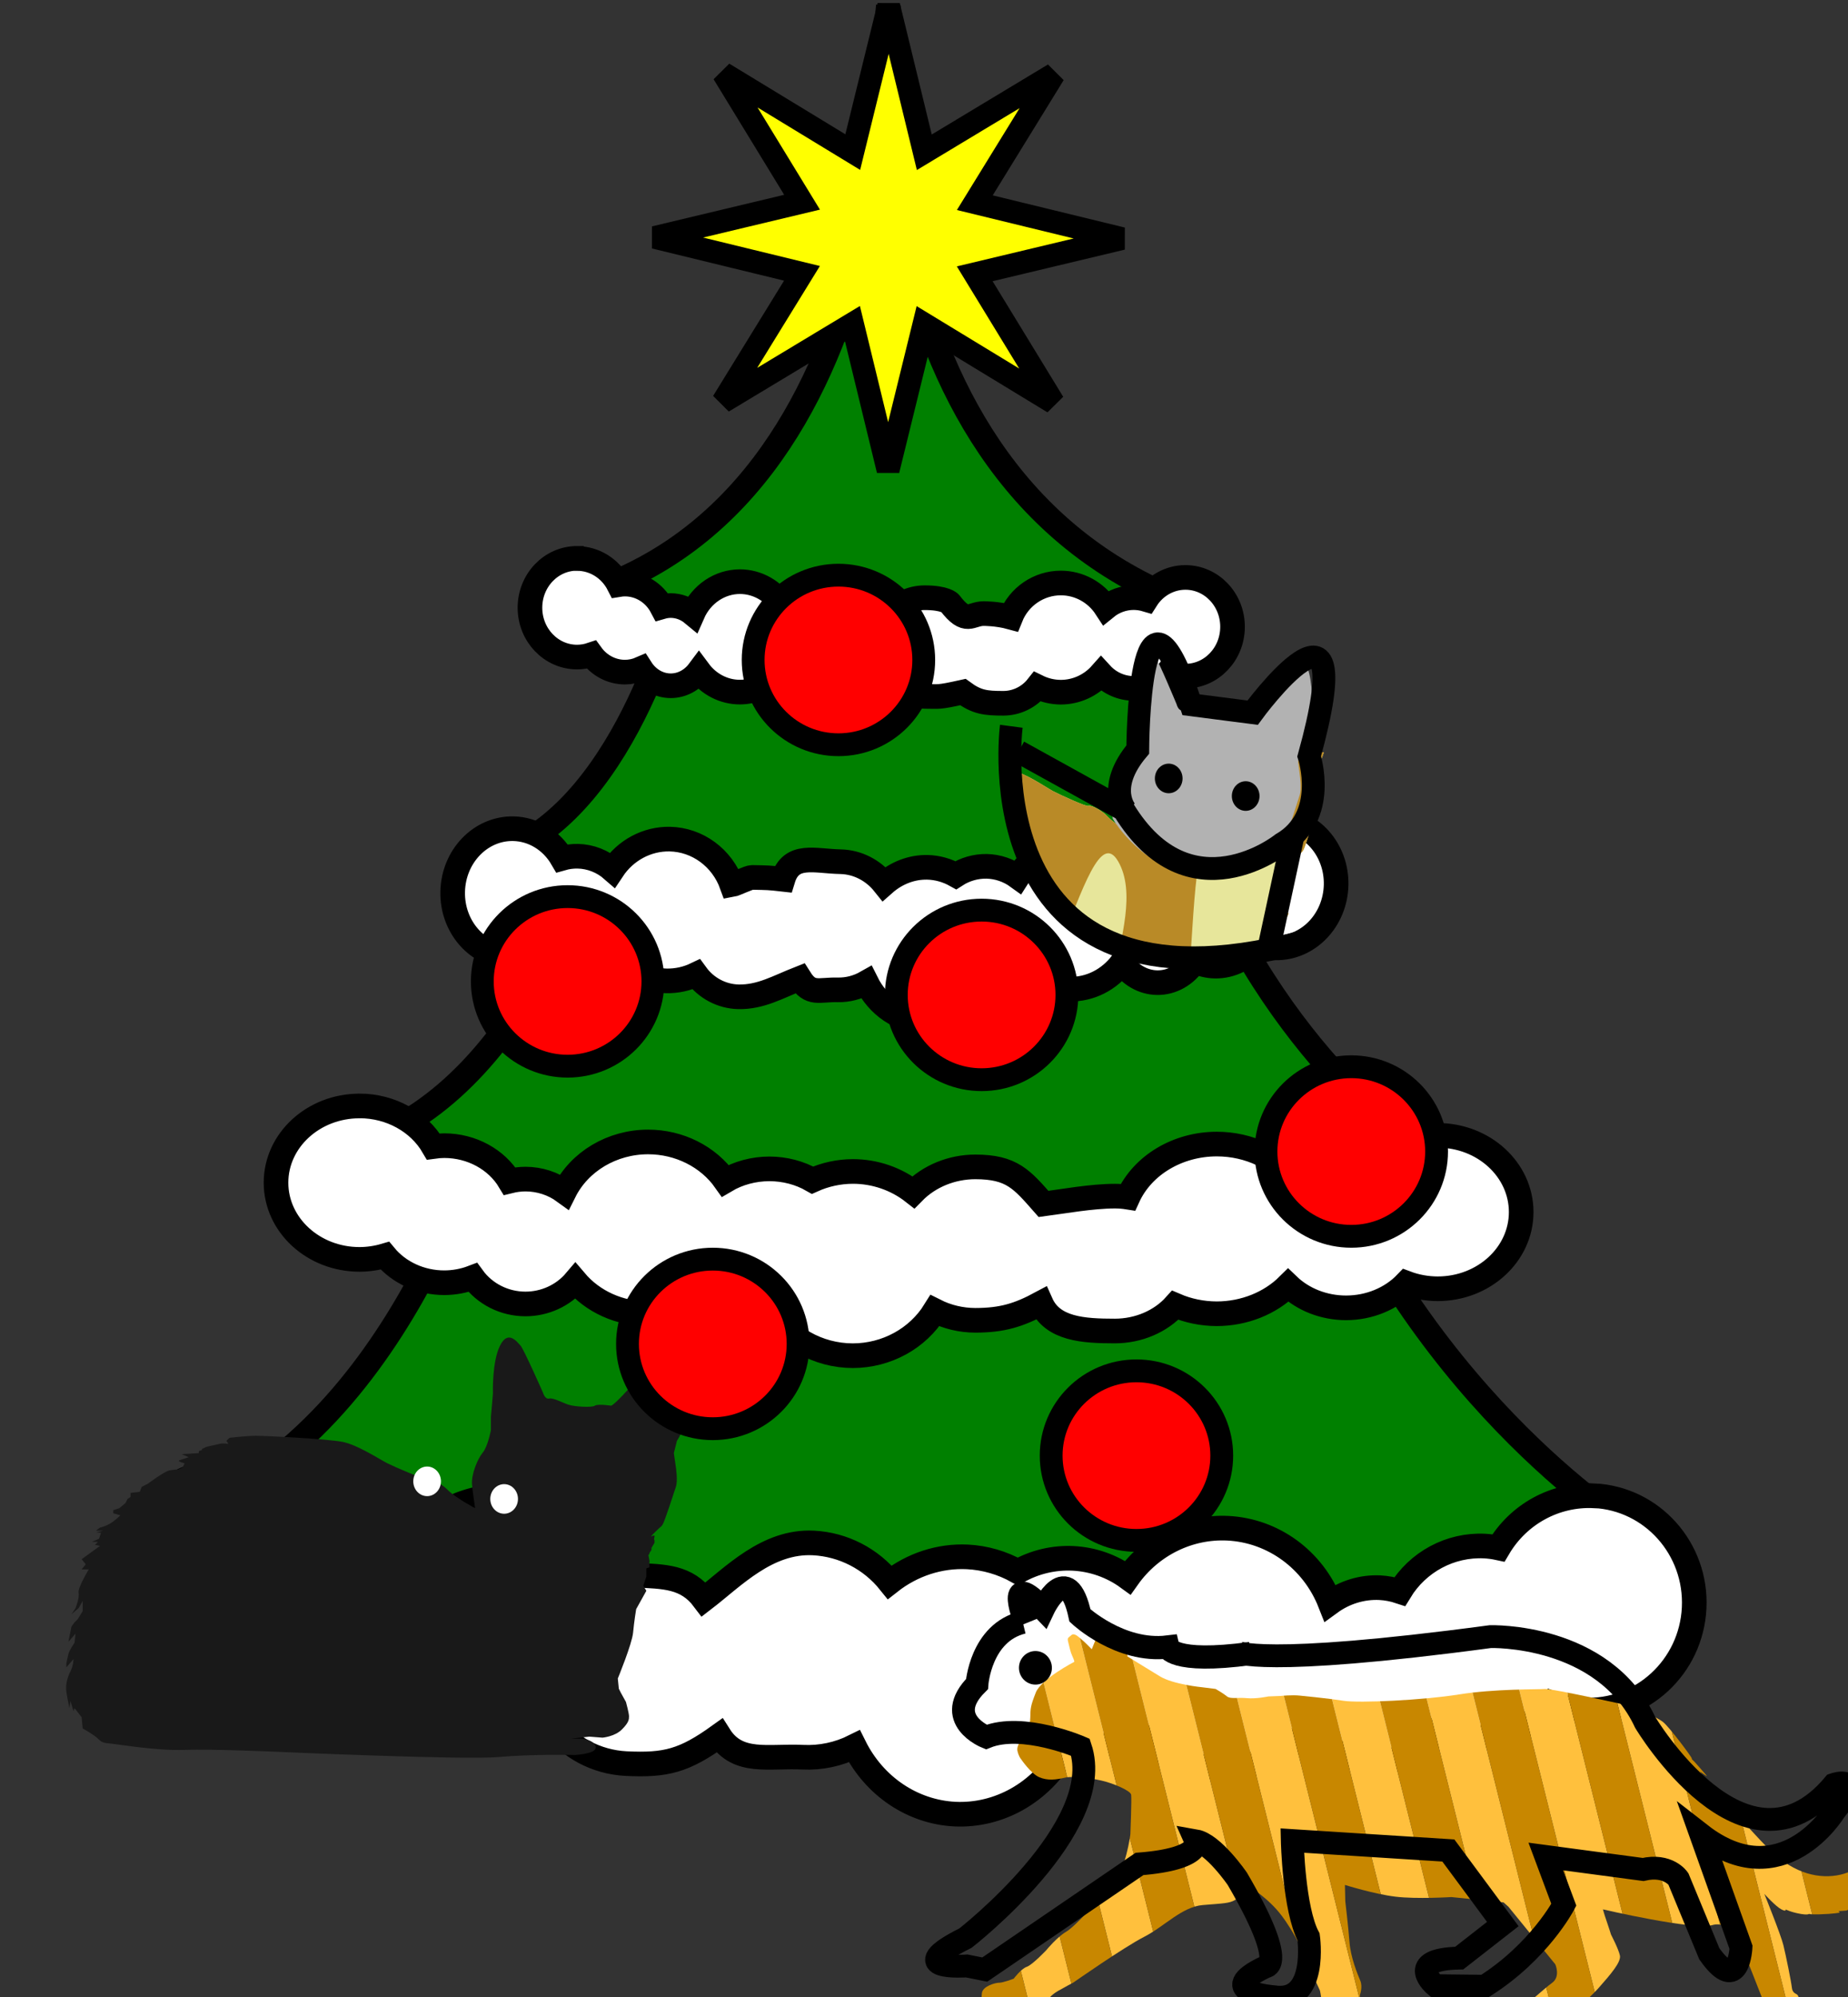 <?xml version="1.0" encoding="UTF-8" standalone="no"?>
<!-- Created with Inkscape (http://www.inkscape.org/) -->

<svg
   xmlns:dc="http://purl.org/dc/elements/1.1/"
   xmlns:cc="http://creativecommons.org/ns#"
   xmlns:rdf="http://www.w3.org/1999/02/22-rdf-syntax-ns#"
   xmlns:svg="http://www.w3.org/2000/svg"
   xmlns="http://www.w3.org/2000/svg"
   xmlns:sodipodi="http://sodipodi.sourceforge.net/DTD/sodipodi-0.dtd"
   xmlns:inkscape="http://www.inkscape.org/namespaces/inkscape"
   width="42.856mm"
   height="46.284mm"
   viewBox="0 0 42.856 46.284"
   version="1.1"
   id="svg8"
   inkscape:version="0.92.4 5da689c313, 2019-01-14"
   sodipodi:docname="icon.svg">
  <rect x="0" y="0" width="42.856" height="46.284" fill="#333333" stroke="none"/>
  <defs
     id="defs2">
    <clipPath
       clipPathUnits="userSpaceOnUse"
       id="clipPath4978">
      <path
         style="fill:none;stroke:#000000;stroke-width:7.021px;stroke-linecap:butt;stroke-linejoin:miter;stroke-opacity:1"
         d="m 13794.498,2894.4 c 0,0 754.051,-1239.83 2080.001,-366.391 1325.95,873.439 1341.466,3960.665 1341.466,3960.665 l -4250.752,-372.328 z"
         id="path4980"
         inkscape:connector-curvature="0" />
    </clipPath>
    <clipPath
       clipPathUnits="userSpaceOnUse"
       id="clipPath5476">
      <g
         id="g5480"
         transform="matrix(0.107,0.029,-0.029,0.107,-3803.454,-584.574)">
        <path
           d="m 15426,15489.6 c 0,0 334.2,-181.6 385,-319.7 50.9,-138 50.9,-159.8 50.9,-254.2 0,-94.5 36.2,-159.8 50.8,-174.4 14.6,-14.5 87.2,-108.9 72.7,-167 -14.6,-58.2 -36.4,-80 -36.4,-80 0,0 -101.7,-145.2 -188.8,-181.6 -87.2,-36.3 -174.4,-21.8 -261.5,0 -87.2,21.8 -261.6,0 -370.5,-21.8 -109,-21.8 -297.9,-94.4 -305.1,-138 -7.3,-43.6 0,-399.5 0,-399.5 0,0 36.3,-370.5 181.6,-530.3 145.3,-159.9 355.9,-414.1 450.4,-472.2 94.4,-58.1 196.1,-188.9 196.1,-188.9 0,0 138,-152.6 196.1,-174.4 58.2,-21.7 130.8,-123.4 130.8,-123.4 0,0 109,-43.6 145.2,-43.6 36.4,0 167.2,-36.4 174.4,-109 7.3,-72.6 0,-152.6 -65.3,-174.3 -65.4,-21.8 -196.2,-43.6 -218,-29.1 -21.8,14.5 -36.3,29.1 -36.3,29.1 l -36.3,21.7 -58.1,-7.2 c 0,0 -50.9,-21.8 -101.7,14.5 -50.9,36.3 -94.5,58.1 -94.5,58.1 l -50.8,21.8 c 0,0 -36.3,58.1 -109,101.7 -72.6,43.6 -152.5,87.2 -152.5,87.2 0,0 -508.6,370.5 -712,479.5 -203.4,108.9 -377.7,312.3 -588.4,334.1 -210.7,21.8 -268.8,21.8 -326.9,58.1 -58.1,36.4 -130.8,116.3 -130.8,116.3 v 29 c 0,0 -203.4,-116.2 -341.4,-290.6 -138,-174.3 -254.2,-406.8 -290.6,-501.2 -36.3,-94.4 -116.2,-254.3 -116.2,-254.3 0,0 -14.5,-58.1 -14.5,-87.1 0,-29.1 -7.3,-79.9 29,-130.8 36.4,-50.8 94.5,-36.3 94.5,-36.3 0,0 94.4,-21.8 123.5,-79.9 29,-58.1 14.5,-159.8 -14.6,-174.4 -29,-14.5 -79.9,0 -79.9,0 l -50.8,-21.8 -58.1,14.6 c 0,0 -109,-36.4 -218,-14.6 -108.9,21.8 -152.5,72.7 -174.3,138.1 -21.8,65.3 -43.6,210.6 -43.6,210.6 v 145.3 c 0,0 -29.1,79.9 0,145.3 29.1,65.4 101.7,232.5 116.2,385 14.6,152.6 50.9,414.1 50.9,414.1 l 7.2,167.1 c 0,0 -297.8,-87.2 -515.7,-109 -218,-21.8 -566.7,7.3 -566.7,7.3 l -530.3,-43.6 -50.8,-43.6 -486.7,-573.9 c 0,0 -58.2,-123.5 29.1,-188.9 87.1,-65.3 261.4,-239.7 305.1,-254.2 43.6,-14.5 58,-36.3 130.7,-14.5 72.6,21.7 159.8,-29.1 159.8,-29.1 l 101.7,-87.2 c 0,0 21.8,-36.3 -7.3,-94.4 -29,-58.1 -116.1,-79.9 -116.1,-79.9 h -189 -188.9 l -87.1,14.5 -29.1,36.3 -116.2,58.1 c 0,0 -312.3,261.6 -435.8,406.9 -123.51,145.2 -225.22,268.7 -210.76,334.1 14.56,65.4 94.48,210.7 94.48,210.7 0,0 29.02,87.2 50.81,145.3 21.78,58.1 36.37,108.9 36.37,108.9 0,0 -922.61,-196.1 -1111.49,-138 -188.86,58.1 -297.84,-196.1 -297.84,-196.1 0,0 -246.98,-581.2 -261.51,-632 -14.54,-50.9 -72.65,-181.6 -123.5,-188.9 -50.85,-7.3 -138.03,0 -167.08,29 -29.07,29.1 -36.33,65.4 -36.33,65.4 l 14.53,58.1 c 0,0 -29.05,65.4 -29.05,87.2 0,21.8 7.26,72.7 21.78,87.2 14.54,14.5 50.86,14.5 58.12,72.6 7.27,58.1 65.39,319.7 94.44,428.6 29.06,109 203.41,515.8 203.41,515.8 0,0 -116.24,-123.5 -174.35,-152.5 -58.11,-29.1 -43.59,0 -43.59,0 0,0 -58.11,-29.1 -159.81,-43.6 -101.71,-14.6 -79.91,14.5 -79.91,14.5 0,0 50.85,-21.8 -101.71,-14.5 -152.55,7.2 -210.66,21.8 -210.66,21.8 l 14.52,14.5 -79.9,7.3 c 0,0 -87.18,43.5 -152.56,72.6 -65.38,29.1 -14.52,29.1 -14.52,29.1 0,0 -145.3,108.9 -181.62,130.7 -36.32,21.8 -94.44,101.7 -94.44,101.7 l 36.33,-14.5 -21.8,36.3 c 0,0 -159.82,152.6 -174.35,203.4 -14.52,50.9 -36.32,101.7 -21.78,116.2 14.53,14.6 167.07,21.8 246.98,-29 79.91,-50.8 239.73,-232.5 443.14,-283.3 203.4,-50.9 464.92,-7.3 719.17,232.5 254.27,239.7 632.01,682.8 668.34,711.9 36.31,29 58.08,72.6 58.08,72.6 0,0 -50.82,-36.3 -65.35,-43.6 -14.53,-7.2 36.32,43.6 94.46,109 58.14,65.4 58.14,50.8 58.14,65.4 0,14.5 232.42,312.3 297.79,363.2 65.36,50.8 312.35,152.5 312.35,152.5 0,0 820.87,167.1 893.57,159.9 72.7,-7.3 508.5,-7.3 871.8,-72.7 363.1,-65.4 1009.7,-109 1169.5,-87.2 159.8,21.8 363.2,36.4 443.1,43.6 79.9,7.3 196.2,-7.2 196.2,-7.2 l 123.5,-7.3 c 0,0 123.5,-29.1 217.9,-21.8 94.4,7.3 167.1,-14.5 203.4,14.5 36.3,29.1 116.2,72.7 116.2,72.7 l 138.1,14.5 c 0,0 290.5,21.8 428.6,101.7 138,79.9 334.1,196.1 334.1,196.1 0,0 -7.2,109 21.8,138.1 29.1,29 116.3,108.9 145.3,116.2 29.1,7.3 43.6,14.5 79.9,-14.5 36.3,-29.1 65.4,-43.6 79.9,-79.9 14.6,-36.4 36.4,-94.5 36.4,-94.5 0,0 65.3,65.4 101.7,94.5 36.3,29 79.9,72.6 108.9,43.6 29.1,-29.1 43.6,-21.8 29.1,-72.7 -14.5,-50.8 -21.9,-94.4 -43.6,-138 -21.8,-43.6 -21.8,-58.1 -21.8,-58.1"
           style="fill:#191919;fill-opacity:1;fill-rule:nonzero;stroke:none"
           id="path5478"
           inkscape:connector-curvature="0" />
      </g>
    </clipPath>
    <clipPath
       clipPathUnits="userSpaceOnUse"
       id="clipPath5050-1">
      <g
         style="fill:#b2b2b2;fill-opacity:1;stroke:none"
         clip-path="url(#clipPath4978)"
         transform="matrix(-0.098,-0.042,0.042,-0.098,543.678,2654.708)"
         id="g5054-2">
        <path
           inkscape:connector-curvature="0"
           id="path5052-7"
           style="fill:#b2b2b2;fill-opacity:1;fill-rule:nonzero;stroke:none"
           d="m 15372.2,4082.21 c 0,0 -153.7,23.59 -189.1,0 -35.4,-23.68 -236.4,-11.8 -307.3,11.79 -70.9,23.69 -177.3,82.75 -224.5,70.96 -47.3,-11.89 -70.9,70.86 -70.9,70.86 0,0 -224.6,508.2 -260,543.68 -35.5,35.48 -141.9,189.09 -236.4,0 -94.6,-189.09 -82.8,-543.68 -82.8,-555.47 0,-11.8 -23.6,-271.85 -23.6,-271.85 v -153.61 c 0,0 -35.4,-189.09 -94.6,-260.04 -59.1,-70.87 -135.8,-254.06 -124,-372.29 11.8,-118.23 35.5,-271.84 35.5,-271.84 0,0 -224.6,118.23 -319.2,212.77 -94.5,94.55 -224.5,141.82 -248.2,130.03 -23.6,-11.89 -354.5,129.93 -449.1,177.2 -94.5,47.27 -342.8,212.77 -520,248.25 -177.3,35.39 -898.2,70.86 -1004.6,70.86 -106.4,0 -307.3,-23.59 -307.3,-23.59 l -35.5,-35.47 23.7,-35.48 c 0,0 -59.1,11.79 -106.4,0 -47.3,-11.8 -106.4,-23.59 -106.4,-23.59 l -47.2,-11.8 -47.3,-23.68 v -11.8 l -35.5,-11.88 v -23.59 l -200.9,-11.8 82.8,-35.47 c 0,0 -71,-23.69 -106.5,-35.48 -35.3,-11.8 59.2,-35.48 59.2,-35.48 l -23.7,-47.27 -47.2,-23.59 c 0,0 -47.3,0 -106.4,-11.8 -59.1,-11.89 -248.2,-153.7 -248.2,-153.7 l -70.9,-35.48 -23.68,-59.07 -106.34,-11.79 v -47.28 l -35.48,-23.68 -23.59,-47.27 -70.96,-59.07 -70.86,-23.59 v -35.48 l 82.75,-23.68 c 0,0 -59.16,-59.07 -118.23,-94.55 -59.06,-35.48 -118.22,-47.27 -118.22,-47.27 l -47.28,-35.48 h 82.75 l -82.75,-23.59 h 59.16 l -23.68,-70.95 -82.71,-35.39 h 70.91 l -35.47,-35.47 59.07,-11.8 -212.7,-153.71 47.27,-59.06 -47.27,-59.07 h 82.72 c 0,0 -130,-212.78 -118.18,-271.84 11.82,-59.07 -35.46,-177.3 -35.46,-177.3 l -47.27,-70.95 82.73,70.95 47.27,82.75 v -118.23 l -59.09,-94.54 -35.46,-35.48 -35.45,-47.27 -35.47,-177.2 82.74,94.54 -11.82,-106.43 c 0,0 -59.09,-82.66 -70.92,-129.93 -4.86,-19.57 -9.74,-41.09 -13.79,-59.63 -5.76,-26.4 -9.84,-46.81 -9.84,-46.81 v -47.27 l 82.73,94.55 c 0,0 0,-70.86 -35.45,-141.82 -35.46,-70.865 -59.09,-153.614 -47.28,-236.363 11.82,-82.753 35.46,-189.091 35.46,-189.091 l 11.82,82.749 35.45,-118.229 11.82,35.48 82.74,-106.342 11.81,-130.021 c 0,0 130.02,-70.957 177.29,-118.23 47.28,-47.272 59.07,-47.272 165.41,-59.069 106.44,-11.796 531.9,-82.749 839.2,-70.956 307.2,11.891 1111,-23.589 1111,-23.589 0,0 2127.3,-94.545 2529.1,-59.065 401.9,35.381 886.5,23.589 886.5,23.589 0,0 212.7,11.793 236.3,70.957 23.6,59.065 -70.9,118.134 -177.3,118.134 -106.3,0 -106.3,0 -106.3,0 l 212.7,23.684 153.7,-11.796 c 0,0 141.8,11.796 224.5,94.545 82.7,82.658 82.7,118.134 82.7,153.615 0,35.476 -35.5,165.406 -35.5,165.406 l -59,106.434 -23.6,47.272 -11.9,118.134 c 0,0 165.5,401.863 177.3,531.883 11.9,130.03 35.5,271.85 35.5,271.85 l 118.2,212.68 -35.5,59.16 35.5,106.34 v 35.48 35.38 23.69 l 35.4,11.79 v 23.68 23.59 23.68 c 0,0 11.9,-47.27 0,11.8 -11.8,59.07 -11.8,59.07 -11.8,59.07 l 11.8,11.89 v 11.79 l 23.7,35.48 v 23.59 l 35.4,59.06 v 35.48 c 0,0 -11.8,-11.79 0,35.48 11.8,47.27 -94.5,-47.27 0,47.27 94.6,94.55 70.9,59.07 94.6,94.55 23.6,35.48 129.9,366.39 153.6,437.25 23.7,70.95 0,224.57 0,224.57 l -23.7,165.5 35.5,141.82 c 0,0 165.5,248.15 141.8,543.68 -23.6,295.43 -47.3,496.32 -165.4,496.32 -118.2,0 -236.4,-59.07 -319.1,-177.21 -82.8,-118.23 -366.4,-437.34 -419.6,-455.03" />
      </g>
    </clipPath>
    <clipPath
       clipPathUnits="userSpaceOnUse"
       id="clipPath5038">
      <g
         id="g5042"
         transform="matrix(0.107,0,0,0.107,-2169.145,1413.813)">
        <path
           d="m 15372.2,4082.21 c 0,0 -153.7,23.59 -189.1,0 -35.4,-23.68 -236.4,-11.8 -307.3,11.79 -70.9,23.69 -177.3,82.75 -224.5,70.96 -47.3,-11.89 -70.9,70.86 -70.9,70.86 0,0 -224.6,508.2 -260,543.68 -35.5,35.48 -141.9,189.09 -236.4,0 -94.6,-189.09 -82.8,-543.68 -82.8,-555.47 0,-11.8 -23.6,-271.85 -23.6,-271.85 v -153.61 c 0,0 -35.4,-189.09 -94.6,-260.04 -59.1,-70.87 -135.8,-254.06 -124,-372.29 11.8,-118.23 35.5,-271.84 35.5,-271.84 0,0 -224.6,118.23 -319.2,212.77 -94.5,94.55 -224.5,141.82 -248.2,130.03 -23.6,-11.89 -354.5,129.93 -449.1,177.2 -94.5,47.27 -342.8,212.77 -520,248.25 -177.3,35.39 -898.2,70.86 -1004.6,70.86 -106.4,0 -307.3,-23.59 -307.3,-23.59 l -35.5,-35.47 23.7,-35.48 c 0,0 -59.1,11.79 -106.4,0 -47.3,-11.8 -106.4,-23.59 -106.4,-23.59 l -47.2,-11.8 -47.3,-23.68 v -11.8 l -35.5,-11.88 v -23.59 l -200.9,-11.8 82.8,-35.47 c 0,0 -71,-23.69 -106.5,-35.48 -35.3,-11.8 59.2,-35.48 59.2,-35.48 l -23.7,-47.27 -47.2,-23.59 c 0,0 -47.3,0 -106.4,-11.8 -59.1,-11.89 -248.2,-153.7 -248.2,-153.7 l -70.9,-35.48 -23.68,-59.07 -106.34,-11.79 v -47.28 l -35.48,-23.68 -23.59,-47.27 -70.96,-59.07 -70.86,-23.59 v -35.48 l 82.75,-23.68 c 0,0 -59.16,-59.07 -118.23,-94.55 -59.06,-35.48 -118.22,-47.27 -118.22,-47.27 l -47.28,-35.48 h 82.75 l -82.75,-23.59 h 59.16 l -23.68,-70.95 -82.71,-35.39 h 70.91 l -35.47,-35.47 59.07,-11.8 -212.7,-153.71 47.27,-59.06 -47.27,-59.07 h 82.72 c 0,0 -130,-212.78 -118.18,-271.84 11.82,-59.07 -35.46,-177.3 -35.46,-177.3 l -47.27,-70.95 82.73,70.95 47.27,82.75 v -118.23 l -59.09,-94.54 -35.46,-35.48 -35.45,-47.27 -35.47,-177.2 82.74,94.54 -11.82,-106.43 c 0,0 -59.09,-82.66 -70.92,-129.93 -4.86,-19.57 -9.74,-41.09 -13.79,-59.63 -5.76,-26.4 -9.84,-46.81 -9.84,-46.81 v -47.27 l 82.73,94.55 c 0,0 0,-70.86 -35.45,-141.82 -35.46,-70.865 -59.09,-153.614 -47.28,-236.363 11.82,-82.753 35.46,-189.091 35.46,-189.091 l 11.82,82.749 35.45,-118.229 11.82,35.48 82.74,-106.342 11.81,-130.021 c 0,0 130.02,-70.957 177.29,-118.23 47.28,-47.272 59.07,-47.272 165.41,-59.069 106.44,-11.796 531.9,-82.749 839.2,-70.956 307.2,11.891 1111,-23.589 1111,-23.589 0,0 2127.3,-94.545 2529.1,-59.065 401.9,35.381 886.5,23.589 886.5,23.589 0,0 212.7,11.793 236.3,70.957 23.6,59.065 -70.9,118.134 -177.3,118.134 -106.3,0 -106.3,0 -106.3,0 l 212.7,23.684 153.7,-11.796 c 0,0 141.8,11.796 224.5,94.545 82.7,82.658 82.7,118.134 82.7,153.615 0,35.476 -35.5,165.406 -35.5,165.406 l -59,106.434 -23.6,47.272 -11.9,118.134 c 0,0 165.5,401.863 177.3,531.883 11.9,130.03 35.5,271.85 35.5,271.85 l 118.2,212.68 -35.5,59.16 35.5,106.34 v 35.48 35.38 23.69 l 35.4,11.79 v 23.68 23.59 23.68 c 0,0 11.9,-47.27 0,11.8 -11.8,59.07 -11.8,59.07 -11.8,59.07 l 11.8,11.89 v 11.79 l 23.7,35.48 v 23.59 l 35.4,59.06 v 35.48 c 0,0 -11.8,-11.79 0,35.48 11.8,47.27 -94.5,-47.27 0,47.27 94.6,94.55 70.9,59.07 94.6,94.55 23.6,35.48 129.9,366.39 153.6,437.25 23.7,70.95 0,224.57 0,224.57 l -23.7,165.5 35.5,141.82 c 0,0 165.5,248.15 141.8,543.68 -23.6,295.43 -47.3,496.32 -165.4,496.32 -118.2,0 -236.4,-59.07 -319.1,-177.21 -82.8,-118.23 -366.4,-437.34 -419.6,-455.03"
           style="fill:#191919;fill-opacity:1;fill-rule:nonzero;stroke:none"
           id="path5040"
           inkscape:connector-curvature="0" />
      </g>
    </clipPath>
    <clipPath
       clipPathUnits="userSpaceOnUse"
       id="clipPath1266">
      <circle
         style="fill:#ff0000;fill-opacity:1;stroke:none;stroke-width:0.529;stroke-miterlimit:4;stroke-dasharray:none;stroke-opacity:1"
         id="circle1268"
         cx="131.488"
         cy="129.58"
         r="4.536" />
    </clipPath>
  </defs>
  <sodipodi:namedview
     id="base"
     pagecolor="#ffffff"
     bordercolor="#666666"
     borderopacity="1.0"
     inkscape:pageopacity="0.0"
     inkscape:pageshadow="2"
     inkscape:zoom="2.8"
     inkscape:cx="63.909212"
     inkscape:cy="102.2684"
     inkscape:document-units="mm"
     inkscape:current-layer="layer1"
     showgrid="false"
     inkscape:object-nodes="false"
     inkscape:window-width="1920"
     inkscape:window-height="1016"
     inkscape:window-x="0"
     inkscape:window-y="27"
     inkscape:window-maximized="1"
     fit-margin-top="0"
     fit-margin-left="0"
     fit-margin-right="0"
     fit-margin-bottom="0" />
  <g
     inkscape:label="Ebene 1"
     inkscape:groupmode="layer"
     id="layer1"
     transform="translate(-62.942,-125.585)">
    <path
       inkscape:connector-curvature="0"
       id="path1136"
       d="m 74.147,151.723 c 0,0 -1.953,7.382 -7.415,9.094 0,0 15.484,6.547 34.161,0.3 0,0 -4.863,-2.915 -7.435,-9.348 z"
       style="fill:#008000;stroke:#000000;stroke-width:0.571;stroke-linecap:butt;stroke-linejoin:miter;stroke-miterlimit:4;stroke-dasharray:none;stroke-opacity:1"
       sodipodi:nodetypes="ccccc"
       inkscape:export-filename="/home/johrpan/icon.png"
       inkscape:export-xdpi="589.07001"
       inkscape:export-ydpi="589.07001" />
    <path
       style="fill:#008000;stroke:#000000;stroke-width:0.571;stroke-linecap:butt;stroke-linejoin:miter;stroke-miterlimit:4;stroke-dasharray:none;stroke-opacity:1"
       d="m 76.787,145.039 c 0,0 -1.541,5.704 -5.457,7.031 0,0 11.243,5.094 24.634,0.251 0,0 -3.487,-2.26 -5.331,-7.246 z"
       id="path1138"
       inkscape:connector-curvature="0"
       inkscape:export-filename="/home/johrpan/icon.png"
       inkscape:export-xdpi="589.07001"
       inkscape:export-ydpi="589.07001" />
    <path
       inkscape:connector-curvature="0"
       id="path1140"
       d="m 78.695,139.307 c 0,0 -1.149,4.891 -4.068,6.029 0,0 8.381,4.368 18.363,0.215 0,0 -2.599,-1.938 -3.974,-6.214 z"
       style="fill:#008000;stroke:#000000;stroke-width:0.571;stroke-linecap:butt;stroke-linejoin:miter;stroke-miterlimit:4;stroke-dasharray:none;stroke-opacity:1"
       inkscape:export-filename="/home/johrpan/icon.png"
       inkscape:export-xdpi="589.07001"
       inkscape:export-ydpi="589.07001" />
    <path
       style="fill:#ffffff;fill-opacity:1;stroke:#000000;stroke-width:0.571;stroke-miterlimit:4;stroke-dasharray:none;stroke-opacity:1"
       d="m 99.908,160.251 c 1.35,0.066 2.389,1.231 2.322,2.602 -0.067,1.371 -1.216,2.429 -2.565,2.364 -0.252,-0.013 -0.5,-0.066 -0.736,-0.156 -0.439,0.531 -1.097,0.824 -1.778,0.791 -0.287,-0.015 -0.568,-0.086 -0.827,-0.212 -0.379,0.52 -0.97,0.811 -1.583,0.782 -0.565,-0.028 -1.087,-0.326 -1.423,-0.811 -0.545,0.644 -1.347,0.995 -2.174,0.955 -0.726,-0.036 -1.406,-0.372 -1.888,-0.93 -0.45,0.389 -1.039,0.592 -1.642,0.566 -0.538,0.93 -1.507,1.477 -2.528,1.429 -0.985,-0.05 -1.87,-0.646 -2.33,-1.571 -0.371,0.185 -0.783,0.272 -1.195,0.252 -0.79,-0.039 -1.511,0.175 -1.937,-0.501 -0.816,0.586 -1.237,0.694 -2.164,0.649 -0.689,-0.035 -1.324,-0.374 -1.724,-0.92 -0.387,0.161 -0.807,0.235 -1.228,0.215 -0.798,-0.04 -1.542,-0.412 -2.044,-1.022 -0.46,0.443 -1.086,0.677 -1.728,0.646 -0.677,-0.033 -1.305,-0.357 -1.719,-0.887 -0.298,0.107 -0.613,0.154 -0.928,0.139 -1.35,-0.066 -2.389,-1.231 -2.322,-2.602 0.067,-1.371 1.216,-2.429 2.565,-2.364 0.817,0.041 1.56,0.494 1.979,1.208 0.212,-0.051 0.431,-0.071 0.649,-0.061 0.525,0.026 1.025,0.227 1.419,0.57 0.556,-0.745 1.457,-1.166 2.399,-1.121 1.143,0.057 2.137,0.787 2.513,1.846 0.127,-0.016 0.255,-0.021 0.383,-0.015 0.68,0.034 1.188,0.028 1.59,0.562 0.683,-0.524 1.466,-1.36 2.54,-1.308 0.691,0.035 1.334,0.365 1.771,0.91 0.521,-0.41 1.158,-0.618 1.803,-0.587 0.408,0.021 0.807,0.137 1.167,0.339 0.387,-0.22 0.832,-0.326 1.281,-0.305 0.459,0.023 0.902,0.179 1.27,0.447 0.538,-0.758 1.41,-1.189 2.32,-1.145 1.051,0.053 1.975,0.727 2.37,1.73 0.339,-0.247 0.744,-0.371 1.153,-0.352 0.158,0.008 0.314,0.038 0.465,0.088 0.418,-0.688 1.171,-1.091 1.965,-1.053 0.109,0.006 0.217,0.02 0.323,0.043 0.464,-0.786 1.316,-1.25 2.217,-1.207 z"
       id="path1144"
       inkscape:connector-curvature="0"
       sodipodi:nodetypes="ccccccccccccccccccccccccccccccccccccccccccccc"
       inkscape:export-filename="/home/johrpan/icon.png"
       inkscape:export-xdpi="589.07001"
       inkscape:export-ydpi="589.07001" />
    <path
       style="fill:#008000;stroke:#000000;stroke-width:0.571;stroke-linecap:butt;stroke-linejoin:miter;stroke-miterlimit:4;stroke-dasharray:none;stroke-opacity:1"
       d="m 83.542,125.72 c 0,0 0.467,11.516 -7.349,13.719 5.963,1.353 8.899,1.287 14.422,0.196 -8.138,-2.941 -7.073,-13.915 -7.073,-13.915 z"
       id="path1146"
       inkscape:connector-curvature="0"
       sodipodi:nodetypes="cccc"
       inkscape:export-filename="/home/johrpan/icon.png"
       inkscape:export-xdpi="589.07001"
       inkscape:export-ydpi="589.07001" />
    <path
       id="path1148"
       d="m 76.325,138.526 c -0.604,-1e-5 -1.093,0.512 -1.093,1.144 -8e-6,0.632 0.489,1.144 1.093,1.144 0.113,-4.7e-4 0.225,-0.019 0.332,-0.055 0.184,0.254 0.472,0.403 0.776,0.404 0.128,-2.8e-4 0.255,-0.027 0.374,-0.079 0.158,0.247 0.415,0.395 0.69,0.395 0.253,-2.5e-4 0.492,-0.125 0.653,-0.341 0.229,0.308 0.579,0.488 0.95,0.488 0.325,-4.3e-4 0.636,-0.139 0.863,-0.385 0.192,0.189 0.451,0.296 0.72,0.297 0.22,0.44 0.64,0.713 1.097,0.714 0.441,-6.1e-4 0.849,-0.255 1.074,-0.67 0.162,0.093 0.343,0.142 0.528,0.143 0.353,-3.4e-4 0.287,0.033 0.89,-0.1 0.32,0.235 0.523,0.26 0.937,0.26 0.308,-4.6e-4 0.599,-0.142 0.79,-0.384 0.169,0.083 0.355,0.126 0.543,0.127 0.357,-5.3e-4 0.697,-0.155 0.935,-0.424 0.196,0.214 0.47,0.336 0.757,0.336 0.303,-1.3e-4 0.59,-0.135 0.787,-0.369 0.131,0.056 0.27,0.084 0.411,0.085 0.604,1e-5 1.093,-0.512 1.093,-1.144 8e-6,-0.632 -0.489,-1.144 -1.093,-1.144 -0.366,3e-4 -0.707,0.192 -0.909,0.511 -0.094,-0.028 -0.191,-0.042 -0.288,-0.043 -0.235,7e-5 -0.463,0.081 -0.646,0.23 -0.232,-0.355 -0.625,-0.569 -1.046,-0.569 -0.511,3.8e-4 -0.971,0.314 -1.162,0.792 -0.315,-0.086 -0.628,-0.083 -0.628,-0.083 -0.304,2.9e-4 -0.393,0.268 -0.782,-0.243 0,0 -0.106,-0.125 -0.587,-0.125 -0.309,5.3e-4 -0.604,0.138 -0.81,0.379 -0.223,-0.2 -0.503,-0.31 -0.792,-0.31 -0.183,5.1e-4 -0.363,0.045 -0.528,0.13 -0.168,-0.11 -0.364,-0.169 -0.565,-0.169 -0.206,3e-4 -0.406,0.062 -0.577,0.177 -0.223,-0.361 -0.603,-0.578 -1.01,-0.579 -0.47,6.2e-4 -0.898,0.29 -1.096,0.742 -0.146,-0.121 -0.324,-0.187 -0.507,-0.188 -0.071,2.3e-4 -0.141,0.01 -0.21,0.03 -0.172,-0.326 -0.499,-0.528 -0.854,-0.528 -0.049,2.9e-4 -0.097,0.004 -0.145,0.012 -0.19,-0.372 -0.56,-0.604 -0.963,-0.605 z"
       style="fill:#ffffff;fill-opacity:1;stroke:#000000;stroke-width:0.571;stroke-miterlimit:4;stroke-dasharray:none;stroke-opacity:1"
       inkscape:connector-curvature="0"
       sodipodi:nodetypes="ccccccccccccccccccccccccccccccccccccccccccccc"
       inkscape:export-filename="/home/johrpan/icon.png"
       inkscape:export-xdpi="589.07001"
       inkscape:export-ydpi="589.07001" />
    <path
       inkscape:connector-curvature="0"
       style="fill:#ffffff;fill-opacity:1;stroke:#000000;stroke-width:0.571;stroke-miterlimit:4;stroke-dasharray:none;stroke-opacity:1"
       d="m 92.587,144.584 c 0.759,0.015 1.359,0.693 1.34,1.513 -0.019,0.82 -0.649,1.472 -1.408,1.457 -0.142,-0.003 -0.282,-0.031 -0.415,-0.081 -0.239,0.325 -0.605,0.511 -0.988,0.504 -0.161,-0.004 -0.32,-0.042 -0.467,-0.112 -0.206,0.317 -0.533,0.502 -0.878,0.495 -0.318,-0.007 -0.615,-0.175 -0.81,-0.459 -0.297,0.394 -0.742,0.618 -1.208,0.609 -0.408,-0.009 -0.795,-0.197 -1.073,-0.522 -0.247,0.24 -0.575,0.372 -0.914,0.367 -0.289,0.565 -0.825,0.909 -1.4,0.898 -0.554,-0.012 -1.059,-0.353 -1.33,-0.897 -0.206,0.117 -0.436,0.176 -0.668,0.171 -0.444,-0.01 -0.63,0.13 -0.879,-0.266 -0.51,0.2 -0.901,0.437 -1.422,0.427 -0.387,-0.009 -0.749,-0.2 -0.981,-0.519 -0.215,0.103 -0.45,0.154 -0.686,0.15 -0.449,-0.01 -0.872,-0.219 -1.162,-0.574 -0.252,0.273 -0.6,0.424 -0.961,0.417 -0.38,-0.008 -0.738,-0.19 -0.978,-0.499 -0.166,0.069 -0.342,0.103 -0.519,0.099 -0.759,-0.015 -1.359,-0.693 -1.34,-1.513 0.019,-0.82 0.649,-1.472 1.408,-1.457 0.46,0.01 0.883,0.267 1.128,0.686 0.119,-0.034 0.241,-0.05 0.364,-0.048 0.295,0.006 0.579,0.117 0.805,0.315 0.302,-0.455 0.802,-0.722 1.331,-0.712 0.642,0.014 1.211,0.432 1.437,1.058 0.071,-0.012 0.396,-0.171 0.468,-0.17 0.382,0.008 0.374,0.004 0.719,0.043 0.19,-0.621 0.733,-0.418 1.337,-0.407 0.388,0.009 0.754,0.195 1.007,0.512 0.287,-0.254 0.641,-0.389 1.004,-0.382 0.23,0.005 0.455,0.068 0.66,0.182 0.214,-0.138 0.463,-0.209 0.715,-0.205 0.258,0.006 0.509,0.091 0.72,0.244 0.291,-0.462 0.775,-0.735 1.287,-0.725 0.591,0.013 1.119,0.399 1.355,0.991 0.187,-0.154 0.412,-0.235 0.642,-0.23 0.089,0.002 0.177,0.017 0.262,0.044 0.225,-0.418 0.642,-0.672 1.089,-0.664 0.061,0.002 0.122,0.008 0.182,0.02 0.25,-0.478 0.722,-0.77 1.228,-0.76 z"
       id="path1150"
       sodipodi:nodetypes="ccccccccccccccccccccccccccccccccccccccccccccc"
       inkscape:export-filename="/home/johrpan/icon.png"
       inkscape:export-xdpi="589.07001"
       inkscape:export-ydpi="589.07001" />
    <path
       id="path1152"
       d="m 71.28,151.218 c -1.07,-1e-5 -1.937,0.796 -1.937,1.778 -1.6e-5,0.982 0.867,1.778 1.937,1.778 0.2,-7.4e-4 0.398,-0.03 0.588,-0.086 0.327,0.395 0.836,0.627 1.376,0.627 0.227,-4.1e-4 0.452,-0.042 0.662,-0.122 0.28,0.385 0.736,0.614 1.222,0.614 0.448,-3.8e-4 0.873,-0.195 1.157,-0.53 0.406,0.479 1.027,0.758 1.683,0.758 0.576,-6.8e-4 1.127,-0.217 1.53,-0.599 0.341,0.294 0.799,0.459 1.277,0.461 0.389,0.683 1.134,1.108 1.944,1.109 0.781,-9.6e-4 1.504,-0.396 1.904,-1.042 0.287,0.145 0.608,0.221 0.936,0.222 0.626,-5.1e-4 1.007,-0.119 1.525,-0.397 0.267,0.6 0.978,0.645 1.713,0.645 0.546,-7.1e-4 1.062,-0.221 1.399,-0.597 0.3,0.129 0.629,0.196 0.963,0.197 0.633,-8e-4 1.236,-0.241 1.657,-0.659 0.347,0.333 0.833,0.522 1.342,0.522 0.537,-2.2e-4 1.046,-0.21 1.395,-0.574 0.231,0.087 0.479,0.131 0.729,0.132 1.07,1e-5 1.937,-0.796 1.937,-1.778 1.5e-5,-0.982 -0.867,-1.778 -1.937,-1.778 -0.648,4.6e-4 -1.253,0.298 -1.612,0.794 -0.166,-0.043 -0.338,-0.066 -0.511,-0.066 -0.416,1.3e-4 -0.82,0.126 -1.145,0.358 -0.411,-0.552 -1.107,-0.884 -1.854,-0.884 -0.906,5.7e-4 -1.721,0.488 -2.06,1.231 -0.1,-0.016 -0.201,-0.024 -0.302,-0.024 -0.539,4.6e-4 -1.205,0.122 -1.656,0.181 -0.502,-0.569 -0.73,-0.858 -1.582,-0.859 -0.548,8.3e-4 -1.07,0.215 -1.436,0.588 -0.396,-0.311 -0.892,-0.482 -1.403,-0.482 -0.324,8.1e-4 -0.643,0.07 -0.936,0.202 -0.298,-0.171 -0.645,-0.262 -1.001,-0.262 -0.364,4.8e-4 -0.72,0.096 -1.022,0.275 -0.396,-0.561 -1.069,-0.899 -1.791,-0.899 -0.833,9.7e-4 -1.591,0.451 -1.942,1.153 -0.259,-0.189 -0.574,-0.291 -0.898,-0.292 -0.125,3.7e-4 -0.25,0.016 -0.371,0.046 -0.304,-0.506 -0.884,-0.82 -1.513,-0.821 -0.086,4.7e-4 -0.172,0.007 -0.257,0.019 -0.337,-0.578 -0.993,-0.939 -1.707,-0.94 z"
       style="fill:#ffffff;fill-opacity:1;stroke:#000000;stroke-width:0.571;stroke-miterlimit:4;stroke-dasharray:none;stroke-opacity:1"
       inkscape:connector-curvature="0"
       sodipodi:nodetypes="ccccccccccccccccccccccccccccccccccccccccccccc"
       inkscape:export-filename="/home/johrpan/icon.png"
       inkscape:export-xdpi="589.07001"
       inkscape:export-ydpi="589.07001" />
    <path
       inkscape:transform-center-y="-1.9212576"
       inkscape:transform-center-x="0.21595319"
       transform="matrix(0.826,-0.589,0.594,0.821,-24.431,127.395)"
       d="m 80.974,69.164 1.303,-3.202 -3.446,-0.268 3.186,-1.342 -2.248,-2.626 3.202,1.303 0.268,-3.446 1.342,3.186 2.626,-2.248 -1.303,3.202 3.446,0.268 -3.186,1.342 2.248,2.626 -3.202,-1.303 -0.268,3.446 -1.342,-3.186 z"
       inkscape:randomized="0"
       inkscape:rounded="0"
       inkscape:flatsided="false"
       sodipodi:arg2="2.588278"
       sodipodi:arg1="2.1955789"
       sodipodi:r2="2.1313193"
       sodipodi:r1="5.3282981"
       sodipodi:cy="64.842072"
       sodipodi:cx="84.090614"
       sodipodi:sides="8"
       id="path1114"
       style="fill:#ffff00;fill-opacity:1;stroke:#000000;stroke-width:0.521;stroke-miterlimit:4;stroke-dasharray:none;stroke-opacity:1"
       sodipodi:type="star"
       inkscape:export-filename="/home/johrpan/icon.png"
       inkscape:export-xdpi="589.07001"
       inkscape:export-ydpi="589.07001" />
    <g
       transform="matrix(0.002,0,0,-0.002,46.371,166.329)"
       id="g4992"
       inkscape:export-xdpi="589.07001"
       inkscape:export-ydpi="589.07001"
       inkscape:export-filename="/home/johrpan/icon.png">
      <path
         inkscape:connector-curvature="0"
         id="path4990"
         style="fill:#191919;fill-opacity:1;fill-rule:nonzero;stroke:none"
         d="m 15372.2,4082.21 c 0,0 -153.7,23.59 -189.1,0 -35.4,-23.68 -236.4,-11.8 -307.3,11.79 -70.9,23.69 -177.3,82.75 -224.5,70.96 -47.3,-11.89 -70.9,70.86 -70.9,70.86 0,0 -224.6,508.2 -260,543.68 -35.5,35.48 -141.9,189.09 -236.4,0 -94.6,-189.09 -82.8,-543.68 -82.8,-555.47 0,-11.8 -23.6,-271.85 -23.6,-271.85 v -153.61 c 0,0 -35.4,-189.09 -94.6,-260.04 -59.1,-70.87 -135.8,-254.06 -124,-372.29 11.8,-118.23 35.5,-271.84 35.5,-271.84 0,0 -224.6,118.23 -319.2,212.77 -94.5,94.55 -224.5,141.82 -248.2,130.03 -23.6,-11.89 -354.5,129.93 -449.1,177.2 -94.5,47.27 -342.8,212.77 -520,248.25 -177.3,35.39 -898.2,70.86 -1004.6,70.86 -106.4,0 -307.3,-23.59 -307.3,-23.59 l -35.5,-35.47 23.7,-35.48 c 0,0 -59.1,11.79 -106.4,0 -47.3,-11.8 -106.4,-23.59 -106.4,-23.59 l -47.2,-11.8 -47.3,-23.68 v -11.8 l -35.5,-11.88 v -23.59 l -200.9,-11.8 82.8,-35.47 c 0,0 -71,-23.69 -106.5,-35.48 -35.3,-11.8 59.2,-35.48 59.2,-35.48 l -23.7,-47.27 -47.2,-23.59 c 0,0 -47.3,0 -106.4,-11.8 -59.1,-11.89 -248.2,-153.7 -248.2,-153.7 l -70.9,-35.48 -23.68,-59.07 -106.34,-11.79 v -47.28 l -35.48,-23.68 -23.59,-47.27 -70.96,-59.07 -70.86,-23.59 v -35.48 l 82.75,-23.68 c 0,0 -59.16,-59.07 -118.23,-94.55 -59.06,-35.48 -118.22,-47.27 -118.22,-47.27 l -47.28,-35.48 h 82.75 l -82.75,-23.59 h 59.16 l -23.68,-70.95 -82.71,-35.39 h 70.91 l -35.47,-35.47 59.07,-11.8 -212.7,-153.71 47.27,-59.06 -47.27,-59.07 h 82.72 c 0,0 -130,-212.78 -118.18,-271.84 11.82,-59.07 -35.46,-177.3 -35.46,-177.3 l -47.27,-70.95 82.73,70.95 47.27,82.75 v -118.23 l -59.09,-94.54 -35.46,-35.48 -35.45,-47.27 -35.47,-177.2 82.74,94.54 -11.82,-106.43 c 0,0 -59.09,-82.66 -70.92,-129.93 -4.86,-19.57 -9.74,-41.09 -13.79,-59.63 -5.76,-26.4 -9.84,-46.81 -9.84,-46.81 v -47.27 l 82.73,94.55 c 0,0 0,-70.86 -35.45,-141.82 -35.46,-70.865 -59.09,-153.614 -47.28,-236.363 11.82,-82.753 35.46,-189.091 35.46,-189.091 l 11.82,82.749 35.45,-118.229 11.82,35.48 82.74,-106.342 11.81,-130.021 c 0,0 130.02,-70.957 177.29,-118.23 47.28,-47.272 59.07,-47.272 165.41,-59.069 106.44,-11.796 531.9,-82.749 839.2,-70.956 307.2,11.891 1111,-23.589 1111,-23.589 0,0 2127.3,-94.545 2529.1,-59.065 401.9,35.381 886.5,23.589 886.5,23.589 0,0 212.7,11.793 236.3,70.957 23.6,59.065 -70.9,118.134 -177.3,118.134 -106.3,0 -106.3,0 -106.3,0 l 212.7,23.684 153.7,-11.796 c 0,0 141.8,11.796 224.5,94.545 82.7,82.658 82.7,118.134 82.7,153.615 0,35.476 -35.5,165.406 -35.5,165.406 l -59,106.434 -23.6,47.272 -11.9,118.134 c 0,0 165.5,401.863 177.3,531.883 11.9,130.03 35.5,271.85 35.5,271.85 l 118.2,212.68 -35.5,59.16 35.5,106.34 v 35.48 35.38 23.69 l 35.4,11.79 v 23.68 23.59 23.68 c 0,0 11.9,-47.27 0,11.8 -11.8,59.07 -11.8,59.07 -11.8,59.07 l 11.8,11.89 v 11.79 l 23.7,35.48 v 23.59 l 35.4,59.06 v 35.48 c 0,0 -11.8,-11.79 0,35.48 11.8,47.27 -94.5,-47.27 0,47.27 94.6,94.55 70.9,59.07 94.6,94.55 23.6,35.48 129.9,366.39 153.6,437.25 23.7,70.95 0,224.57 0,224.57 l -23.7,165.5 35.5,141.82 c 0,0 165.5,248.15 141.8,543.68 -23.6,295.43 -47.3,496.32 -165.4,496.32 -118.2,0 -236.4,-59.07 -319.1,-177.21 -82.8,-118.23 -366.4,-437.34 -419.6,-455.03" />
    </g>
    <ellipse
       cy="159.918"
       cx="72.847"
       id="circle5676"
       style="fill:#ffffff;fill-opacity:1;stroke:none;stroke-width:0.006"
       inkscape:export-xdpi="589.07001"
       inkscape:export-ydpi="589.07001"
       rx="0.321"
       ry="0.343"
       inkscape:export-filename="/home/johrpan/icon.png" />
    <ellipse
       style="fill:#ffffff;fill-opacity:1;stroke:none;stroke-width:0.006"
       id="circle5678"
       cx="74.633"
       cy="160.326"
       inkscape:export-xdpi="589.07001"
       inkscape:export-ydpi="589.07001"
       rx="0.321"
       ry="0.343"
       inkscape:export-filename="/home/johrpan/icon.png" />
    <g
       transform="matrix(-0.02,0.005,-0.005,-0.02,43.416,207.514)"
       id="g5474"
       clip-path="url(#clipPath5476)"
       inkscape:export-xdpi="589.07001"
       inkscape:export-ydpi="589.07001"
       inkscape:export-filename="/home/johrpan/icon.png"
       style="stroke-width:25.718;stroke-miterlimit:4;stroke-dasharray:none;stroke:none;stroke-opacity:1">
      <g
         id="g5446"
         style="fill:#ffc03d;fill-opacity:1;stroke-width:25.718;stroke-miterlimit:4;stroke-dasharray:none;stroke:none;stroke-opacity:1">
        <rect
           transform="scale(1,-1)"
           y="-1550.979"
           x="-3545.307"
           height="629.631"
           width="51.709"
           id="rect5422"
           style="fill:#ffc03d;fill-opacity:1;stroke:none;stroke-width:25.718;stroke-miterlimit:4;stroke-dasharray:none;stroke-opacity:1" />
        <rect
           style="fill:#ffc03d;fill-opacity:1;stroke:none;stroke-width:25.718;stroke-miterlimit:4;stroke-dasharray:none;stroke-opacity:1"
           id="rect5424"
           width="51.709"
           height="629.631"
           x="-3441.89"
           y="-1550.979"
           transform="scale(1,-1)" />
        <rect
           transform="scale(1,-1)"
           y="-1550.979"
           x="-3338.472"
           height="629.631"
           width="51.709"
           id="rect5426"
           style="fill:#ffc03d;fill-opacity:1;stroke:none;stroke-width:25.718;stroke-miterlimit:4;stroke-dasharray:none;stroke-opacity:1" />
        <rect
           style="fill:#ffc03d;fill-opacity:1;stroke:none;stroke-width:25.718;stroke-miterlimit:4;stroke-dasharray:none;stroke-opacity:1"
           id="rect5428"
           width="51.709"
           height="629.631"
           x="-3235.054"
           y="-1550.979"
           transform="scale(1,-1)" />
        <rect
           transform="scale(1,-1)"
           y="-1550.979"
           x="-3131.637"
           height="629.631"
           width="51.709"
           id="rect5430"
           style="fill:#ffc03d;fill-opacity:1;stroke:none;stroke-width:25.718;stroke-miterlimit:4;stroke-dasharray:none;stroke-opacity:1" />
        <rect
           style="fill:#ffc03d;fill-opacity:1;stroke:none;stroke-width:25.718;stroke-miterlimit:4;stroke-dasharray:none;stroke-opacity:1"
           id="rect5432"
           width="51.709"
           height="629.631"
           x="-3028.219"
           y="-1550.979"
           transform="scale(1,-1)" />
        <rect
           style="fill:#ffc03d;fill-opacity:1;stroke:none;stroke-width:25.718;stroke-miterlimit:4;stroke-dasharray:none;stroke-opacity:1"
           id="rect5434"
           width="51.709"
           height="629.631"
           x="-2924.802"
           y="-1550.979"
           transform="scale(1,-1)" />
        <rect
           transform="scale(1,-1)"
           y="-1550.979"
           x="-2821.384"
           height="629.631"
           width="51.709"
           id="rect5436"
           style="fill:#ffc03d;fill-opacity:1;stroke:none;stroke-width:25.718;stroke-miterlimit:4;stroke-dasharray:none;stroke-opacity:1" />
        <rect
           style="fill:#ffc03d;fill-opacity:1;stroke:none;stroke-width:25.718;stroke-miterlimit:4;stroke-dasharray:none;stroke-opacity:1"
           id="rect5438"
           width="51.709"
           height="629.631"
           x="-2717.966"
           y="-1550.979"
           transform="scale(1,-1)" />
        <rect
           transform="scale(1,-1)"
           y="-1550.979"
           x="-2614.549"
           height="629.631"
           width="51.709"
           id="rect5440"
           style="fill:#ffc03d;fill-opacity:1;stroke:none;stroke-width:25.718;stroke-miterlimit:4;stroke-dasharray:none;stroke-opacity:1" />
        <rect
           style="fill:#ffc03d;fill-opacity:1;stroke:none;stroke-width:25.718;stroke-miterlimit:4;stroke-dasharray:none;stroke-opacity:1"
           id="rect5442"
           width="51.709"
           height="629.631"
           x="-2511.131"
           y="-1550.979"
           transform="scale(1,-1)" />
        <rect
           transform="scale(1,-1)"
           y="-1550.979"
           x="-2407.714"
           height="629.631"
           width="51.709"
           id="rect5444"
           style="fill:#ffc03d;fill-opacity:1;stroke:none;stroke-width:25.718;stroke-miterlimit:4;stroke-dasharray:none;stroke-opacity:1" />
      </g>
      <g
         id="g5472"
         transform="translate(2.4414063e-4)"
         style="fill:#c88700;fill-opacity:1;stroke-width:25.718;stroke-miterlimit:4;stroke-dasharray:none;stroke:none;stroke-opacity:1">
        <rect
           style="fill:#c88700;fill-opacity:1;stroke:none;stroke-width:25.718;stroke-miterlimit:4;stroke-dasharray:none;stroke-opacity:1"
           id="rect5448"
           width="51.709"
           height="629.631"
           x="-3493.599"
           y="-1550.979"
           transform="scale(1,-1)" />
        <rect
           transform="scale(1,-1)"
           y="-1550.979"
           x="-3390.181"
           height="629.631"
           width="51.709"
           id="rect5450"
           style="fill:#c88700;fill-opacity:1;stroke:none;stroke-width:25.718;stroke-miterlimit:4;stroke-dasharray:none;stroke-opacity:1" />
        <rect
           style="fill:#c88700;fill-opacity:1;stroke:none;stroke-width:25.718;stroke-miterlimit:4;stroke-dasharray:none;stroke-opacity:1"
           id="rect5452"
           width="51.709"
           height="629.631"
           x="-3286.763"
           y="-1550.979"
           transform="scale(1,-1)" />
        <rect
           transform="scale(1,-1)"
           y="-1550.979"
           x="-3183.346"
           height="629.631"
           width="51.709"
           id="rect5454"
           style="fill:#c88700;fill-opacity:1;stroke:none;stroke-width:25.718;stroke-miterlimit:4;stroke-dasharray:none;stroke-opacity:1" />
        <rect
           style="fill:#c88700;fill-opacity:1;stroke:none;stroke-width:25.718;stroke-miterlimit:4;stroke-dasharray:none;stroke-opacity:1"
           id="rect5456"
           width="51.709"
           height="629.631"
           x="-3079.928"
           y="-1550.979"
           transform="scale(1,-1)" />
        <rect
           transform="scale(1,-1)"
           y="-1550.979"
           x="-2976.51"
           height="629.631"
           width="51.709"
           id="rect5458"
           style="fill:#c88700;fill-opacity:1;stroke:none;stroke-width:25.718;stroke-miterlimit:4;stroke-dasharray:none;stroke-opacity:1" />
        <rect
           transform="scale(1,-1)"
           y="-1550.979"
           x="-2873.093"
           height="629.631"
           width="51.709"
           id="rect5460"
           style="fill:#c88700;fill-opacity:1;stroke:none;stroke-width:25.718;stroke-miterlimit:4;stroke-dasharray:none;stroke-opacity:1" />
        <rect
           style="fill:#c88700;fill-opacity:1;stroke:none;stroke-width:25.718;stroke-miterlimit:4;stroke-dasharray:none;stroke-opacity:1"
           id="rect5462"
           width="51.709"
           height="629.631"
           x="-2769.675"
           y="-1550.979"
           transform="scale(1,-1)" />
        <rect
           transform="scale(1,-1)"
           y="-1550.979"
           x="-2666.258"
           height="629.631"
           width="51.709"
           id="rect5464"
           style="fill:#c88700;fill-opacity:1;stroke:none;stroke-width:25.718;stroke-miterlimit:4;stroke-dasharray:none;stroke-opacity:1" />
        <rect
           style="fill:#c88700;fill-opacity:1;stroke:none;stroke-width:25.718;stroke-miterlimit:4;stroke-dasharray:none;stroke-opacity:1"
           id="rect5466"
           width="51.709"
           height="629.631"
           x="-2562.84"
           y="-1550.979"
           transform="scale(1,-1)" />
        <rect
           transform="scale(1,-1)"
           y="-1550.979"
           x="-2459.422"
           height="629.631"
           width="51.709"
           id="rect5468"
           style="fill:#c88700;fill-opacity:1;stroke:none;stroke-width:25.718;stroke-miterlimit:4;stroke-dasharray:none;stroke-opacity:1" />
        <rect
           style="fill:#c88700;fill-opacity:1;stroke:none;stroke-width:25.718;stroke-miterlimit:4;stroke-dasharray:none;stroke-opacity:1"
           id="rect5470"
           width="51.709"
           height="629.631"
           x="-2356.005"
           y="-1550.979"
           transform="scale(1,-1)" />
      </g>
    </g>
    <ellipse
       cy="164.24"
       cx="-86.954"
       id="circle5700"
       style="fill:#000000;fill-opacity:1;stroke:none;stroke-width:0.007"
       inkscape:export-xdpi="589.07001"
       inkscape:export-ydpi="589.07001"
       rx="0.382"
       ry="0.389"
       inkscape:export-filename="/home/johrpan/icon.png"
       transform="scale(-1,1)" />
    <ellipse
       inkscape:transform-center-y="-0.85965167"
       inkscape:transform-center-x="8.0760743"
       style="fill:#ff0000;fill-opacity:1;stroke:#000000;stroke-width:0.529;stroke-miterlimit:4;stroke-dasharray:none;stroke-opacity:1"
       id="circle1122-6"
       cx="82.386"
       cy="140.881"
       rx="1.978"
       ry="1.965"
       inkscape:export-filename="/home/johrpan/icon.png"
       inkscape:export-xdpi="589.07001"
       inkscape:export-ydpi="589.07001" />
    <ellipse
       inkscape:transform-center-y="-0.85965167"
       inkscape:transform-center-x="8.0760743"
       style="fill:#ff0000;fill-opacity:1;stroke:#000000;stroke-width:0.529;stroke-miterlimit:4;stroke-dasharray:none;stroke-opacity:1"
       id="circle1122"
       cx="76.105"
       cy="148.331"
       rx="1.978"
       ry="1.965"
       inkscape:export-filename="/home/johrpan/icon.png"
       inkscape:export-xdpi="589.07001"
       inkscape:export-ydpi="589.07001" />
    <ellipse
       inkscape:transform-center-y="-0.85965167"
       inkscape:transform-center-x="8.0760743"
       style="fill:#ff0000;fill-opacity:1;stroke:#000000;stroke-width:0.529;stroke-miterlimit:4;stroke-dasharray:none;stroke-opacity:1"
       id="circle1122-3"
       cx="94.279"
       cy="152.274"
       rx="1.978"
       ry="1.965"
       inkscape:export-filename="/home/johrpan/icon.png"
       inkscape:export-xdpi="589.07001"
       inkscape:export-ydpi="589.07001" />
    <ellipse
       inkscape:transform-center-y="-0.85965167"
       inkscape:transform-center-x="8.0760743"
       style="fill:#ff0000;fill-opacity:1;stroke:#000000;stroke-width:0.529;stroke-miterlimit:4;stroke-dasharray:none;stroke-opacity:1"
       id="circle1122-5"
       cx="79.472"
       cy="156.733"
       rx="1.978"
       ry="1.965"
       inkscape:export-filename="/home/johrpan/icon.png"
       inkscape:export-xdpi="589.07001"
       inkscape:export-ydpi="589.07001" />
    <ellipse
       inkscape:transform-center-y="-0.85965167"
       inkscape:transform-center-x="8.0760743"
       style="fill:#ff0000;fill-opacity:1;stroke:#000000;stroke-width:0.529;stroke-miterlimit:4;stroke-dasharray:none;stroke-opacity:1"
       id="circle1122-2"
       cx="85.706"
       cy="148.644"
       rx="1.978"
       ry="1.965"
       inkscape:export-filename="/home/johrpan/icon.png"
       inkscape:export-xdpi="589.07001"
       inkscape:export-ydpi="589.07001" />
    <ellipse
       inkscape:transform-center-y="-0.85965167"
       inkscape:transform-center-x="8.0760743"
       style="fill:#ff0000;fill-opacity:1;stroke:#000000;stroke-width:0.529;stroke-miterlimit:4;stroke-dasharray:none;stroke-opacity:1"
       id="circle1122-9"
       cx="89.297"
       cy="159.322"
       rx="1.978"
       ry="1.965"
       inkscape:export-filename="/home/johrpan/icon.png"
       inkscape:export-xdpi="589.07001"
       inkscape:export-ydpi="589.07001" />
    <g
       id="g1264"
       clip-path="url(#clipPath1266)"
       transform="translate(-40.612,13.729)"
       inkscape:export-filename="/home/johrpan/icon.png"
       inkscape:export-xdpi="589.07001"
       inkscape:export-ydpi="589.07001">
      <g
         inkscape:export-filename="/home/johrpan/Projekte/jolakotturinn/assets/images/cat1s.png"
         inkscape:export-ydpi="96"
         inkscape:export-xdpi="96"
         clip-path="url(#clipPath5038)"
         transform="matrix(0.017,0,0,-0.018,141.607,162.217)"
         id="g4940">
        <rect
           style="fill:#e7e69b;fill-opacity:1;stroke:none;stroke-width:0.657"
           transform="scale(1,-1)"
           y="-1829.294"
           x="-1505.851"
           height="629.631"
           width="1241.012"
           id="rect4936" />
        <path
           inkscape:connector-curvature="0"
           id="path4938"
           d="m -1505.851,1829.294 v -494.894 c 172.824,63.416 211.144,291.189 211.144,291.189 0,0 43.09,203.704 68.945,122.223 25.854,-81.482 -47.4,-207.407 116.345,-248.148 163.745,-40.741 47.4,292.592 211.144,211.111 163.745,-81.482 -129.273,-159.259 -21.546,-240.741 107.727,-81.482 159.436,296.297 206.836,218.519 47.4,-77.778 -77.564,-237.037 34.472,-262.963 112.036,-25.926 17.237,396.296 146.509,322.222 129.272,-74.074 -47.4,-248.149 107.726,-244.445 155.126,3.704 -12.926,322.223 107.728,266.667 17.972,-8.275 35.274,-21.4 51.708,-37.745 v 97.005 z"
           style="fill:#b98a27;fill-opacity:1;stroke:none;stroke-width:0.657" />
      </g>
      <g
         inkscape:export-filename="/home/johrpan/Projekte/jolakotturinn/assets/images/cat1s.png"
         inkscape:export-ydpi="96"
         inkscape:export-xdpi="96"
         clip-path="url(#clipPath5050-1)"
         id="g4934-0"
         transform="matrix(-0.016,-0.007,-0.007,0.017,130.914,95.565)">
        <rect
           id="rect4930-9"
           width="1241.012"
           height="629.631"
           x="-1505.851"
           y="-1829.294"
           transform="scale(1,-1)"
           style="fill:#e7e69b;fill-opacity:1;stroke:none;stroke-width:0.657" />
        <path
           style="fill:#b98a27;fill-opacity:1;stroke:none;stroke-width:0.657"
           d="m -1505.851,1829.294 v -494.894 c 172.824,63.416 211.144,291.189 211.144,291.189 0,0 43.09,203.704 68.945,122.223 25.854,-81.482 -47.4,-207.407 116.345,-248.148 163.745,-40.741 47.4,292.592 211.144,211.111 163.745,-81.482 -129.273,-159.259 -21.546,-240.741 107.727,-81.482 159.436,296.297 206.836,218.519 47.4,-77.778 -77.564,-237.037 34.472,-262.963 112.036,-25.926 17.237,396.296 146.509,322.222 129.272,-74.074 -47.4,-248.149 107.726,-244.445 155.126,3.704 -12.926,322.223 107.728,266.667 17.972,-8.275 35.274,-21.4 51.708,-37.745 v 97.005 z"
           id="path4932-3"
           inkscape:connector-curvature="0" />
      </g>
      <ellipse
         inkscape:export-filename="/home/johrpan/Projekte/jolakotturinn/assets/images/cat1s.png"
         ry="0.343"
         rx="0.321"
         inkscape:export-ydpi="96"
         inkscape:export-xdpi="96"
         cy="129.898"
         cx="130.657"
         id="path5670-6"
         style="fill:#000000;fill-opacity:1;stroke:none;stroke-width:0.006" />
      <ellipse
         inkscape:export-filename="/home/johrpan/Projekte/jolakotturinn/assets/images/cat1s.png"
         ry="0.343"
         rx="0.321"
         inkscape:export-ydpi="96"
         inkscape:export-xdpi="96"
         style="fill:#000000;fill-opacity:1;stroke:none;stroke-width:0.006"
         id="circle5672-0"
         cx="132.442"
         cy="130.306" />
    </g>
    <path
       style="fill:none;stroke:#000000;stroke-width:0.529;stroke-linecap:butt;stroke-linejoin:miter;stroke-miterlimit:4;stroke-dasharray:none;stroke-opacity:1"
       d="m 86.395,142.418 c 0,0 -0.919,6.999 6.698,5.011"
       id="path1295"
       inkscape:connector-curvature="0"
       inkscape:export-filename="/home/johrpan/icon.png"
       inkscape:export-xdpi="589.07001"
       inkscape:export-ydpi="589.07001" />
    <path
       style="fill:none;stroke:#000000;stroke-width:0.529;stroke-linecap:butt;stroke-linejoin:miter;stroke-miterlimit:4;stroke-dasharray:none;stroke-opacity:1"
       d="m 86.563,143.005 2.498,1.381 c 0,0 -0.49,-0.531 0.266,-1.428 0,0 0.017,-4.739 1.236,-1.039 l 1.428,0.184 c 0,0 2.556,-3.491 1.311,1.011 0,0 0.459,1.395 -0.635,2.03 0,0 -2.138,1.712 -3.667,-0.793"
       id="path1297"
       inkscape:connector-curvature="0"
       sodipodi:nodetypes="cccccccc"
       inkscape:export-filename="/home/johrpan/icon.png"
       inkscape:export-xdpi="589.07001"
       inkscape:export-ydpi="589.07001" />
    <path
       style="fill:none;stroke:#000000;stroke-width:0.529;stroke-linecap:butt;stroke-linejoin:miter;stroke-miterlimit:4;stroke-dasharray:none;stroke-opacity:1"
       d="m 92.918,145.001 -0.532,2.469"
       id="path1301"
       inkscape:connector-curvature="0"
       inkscape:export-filename="/home/johrpan/icon.png"
       inkscape:export-xdpi="589.07001"
       inkscape:export-ydpi="589.07001" />
    <path
       style="fill:none;stroke:#000000;stroke-width:0.538;stroke-linecap:butt;stroke-linejoin:miter;stroke-miterlimit:4;stroke-dasharray:none;stroke-opacity:1"
       d="m 86.732,163.209 c 0,0 -0.533,-1.318 0.404,-0.335 0,0 0.563,-1.189 0.851,0.153 0,0 0.927,0.864 2.035,0.731 0,0 0.087,0.399 1.922,0.15"
       id="path1303"
       inkscape:connector-curvature="0"
       inkscape:export-filename="/home/johrpan/icon.png"
       inkscape:export-xdpi="589.07001"
       inkscape:export-ydpi="589.07001" />
    <path
       style="fill:none;stroke:#000000;stroke-width:0.529;stroke-linecap:butt;stroke-linejoin:miter;stroke-opacity:1;stroke-miterlimit:4;stroke-dasharray:none"
       d="m 91.607,163.868 c 0,0 0.535,0.367 5.897,-0.351 0,0 2.623,-0.084 3.591,1.988 0,0 2.322,3.892 4.377,1.437 0,0 0.718,-0.251 0.017,0.618 0,0 -1.219,2.005 -3.107,0.535 l 0.935,2.623 c 0,0 -0.05,1.119 -0.735,0.15 l -0.718,-1.737 c 0,0 -0.234,-0.351 -0.819,-0.217 l -2.255,-0.301 0.418,1.119 c 0,0 -0.568,1.086 -1.837,1.888 l -1.144,-0.013 c 0,0 -0.735,-0.614 0.555,-0.639 l 1.011,-0.789 -1.263,-1.705 -3.62,-0.23 c 0,0 0.035,1.589 0.378,2.232 0,0 0.224,1.547 -0.803,1.388 0,0 -1.447,-0.106 -0.189,-0.697 0,0 0.526,-0.012 -0.661,-2.038 0,0 -0.555,-0.809 -0.963,-0.88 0,0 0.189,0.419 -1.305,0.537 l -3.588,2.448 -0.418,-0.084 c 0,0 -1.558,0.116 -0.028,-0.646 0,0 3.29,-2.557 2.664,-4.423 0,0 -1.335,-0.579 -2.185,-0.236 0,0 -1.028,-0.413 -0.213,-1.228 0,0 0.083,-1.193 1.063,-1.429"
       id="path1305"
       inkscape:connector-curvature="0"
       inkscape:export-filename="/home/johrpan/icon.png"
       inkscape:export-xdpi="589.07001"
       inkscape:export-ydpi="589.07001" />
  </g>
</svg>
